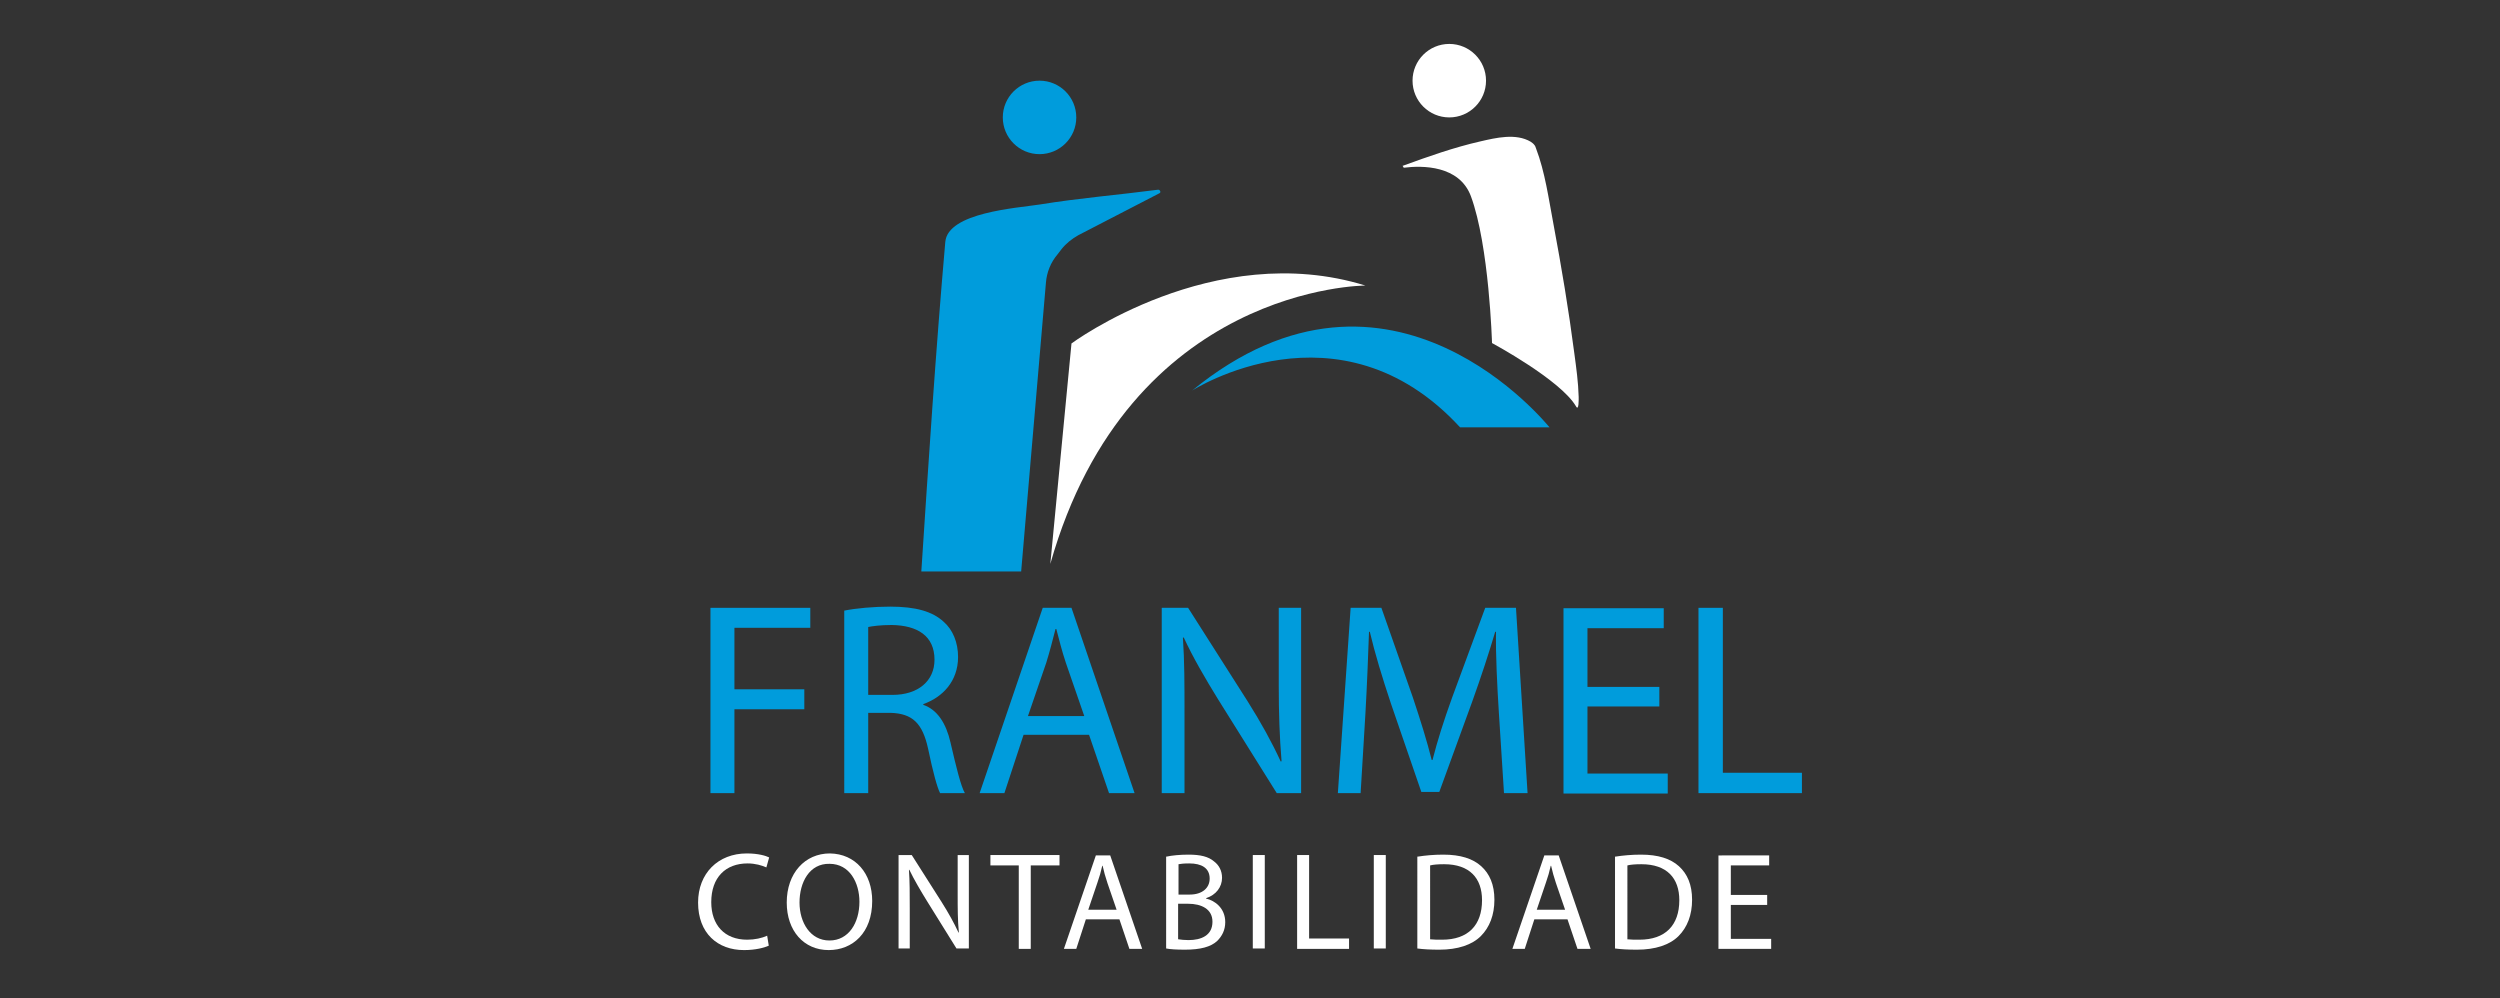 <?xml version="1.0" encoding="utf-8"?>
<!-- Generator: Adobe Illustrator 24.0.1, SVG Export Plug-In . SVG Version: 6.00 Build 0)  -->
<svg version="1.1" id="Camada_1" xmlns="http://www.w3.org/2000/svg" xmlns:xlink="http://www.w3.org/1999/xlink" x="0px" y="0px"
	 viewBox="0 0 626 250" style="enable-background:new 0 0 626 250;" xml:space="preserve">
<rect x="0" y="0" width="626" height="250" fill="#333333" stroke="none"/>
<style type="text/css">
	.st0{fill:#009CDC;}
	.st1{fill:#FFFFFF;}
</style>
<g>
	<path class="st0" d="M290.3,48.4c0.5-0.2,0.2-0.9-0.3-0.9c-9.9,1.3-19.8,2.1-29.6,3.7c-5.8,0.9-23.1,2-23.7,9.4
		c-2.4,27.4-4.2,55-6,82.5c0,0,0,0,0,0c0,0,25,0,25,0l6.2-72.3c0.2-2.6,1.2-5.1,2.9-7.1l1-1.3c1.1-1.4,2.6-2.6,4.2-3.5L290.3,48.4z"
		/>
	<path class="st1" d="M263,141.2l5.3-55.2c0,0,35.5-26.3,73.6-14.5C341.9,71.5,282.7,71.5,263,141.2z"/>
	<path class="st0" d="M298.5,97.8c0,0,36.8-23.7,67.1,9.2h22.4C387.9,107,348.4,57,298.5,97.8z"/>
	<path class="st1" d="M395.3,99.4c-0.1-3.7-0.6-7.3-1.1-11c-1.4-10.8-3.2-21.5-5.2-32.2c-1.2-6.3-2.1-13.1-4.4-19.1
		c-0.1-0.3-0.2-0.6-0.4-0.8c-0.2-0.3-0.6-0.6-0.9-0.8c-3.7-2.2-8.7-1-12.6-0.1c-6.6,1.5-13.1,3.8-19.4,6.1c0,0,0,0-0.1,0
		c0.1,0.2,0.2,0.3,0.3,0.5c4.7-0.6,13.9-0.6,16.8,7.1c4.6,12.4,5.3,36.8,5.3,36.8s17.1,9.2,21,15.8
		C395.4,103.2,395.3,99.7,395.3,99.4z"/>
	<circle class="st1" cx="362.9" cy="20.2" r="9.2"/>
	<circle class="st0" cx="260.3" cy="29.4" r="9.2"/>
</g>
<g>
	<g>
		<g>
			<path class="st0" d="M177.9,152.2h25v5h-19v15.4h17.5v5h-17.5v21h-6V152.2z"/>
			<path class="st0" d="M211.4,152.9c3-0.6,7.4-1,11.5-1c6.4,0,10.6,1.2,13.4,3.8c2.3,2,3.6,5.2,3.6,8.8c0,6.1-3.9,10.1-8.7,11.8
				v0.2c3.5,1.2,5.7,4.6,6.8,9.4c1.5,6.5,2.6,10.9,3.6,12.7h-6.2c-0.7-1.3-1.8-5.3-3-11.1c-1.4-6.4-3.9-8.8-9.3-9h-5.7v20.1h-6
				V152.9z M217.4,174h6.1c6.4,0,10.5-3.5,10.5-8.8c0-6-4.3-8.6-10.7-8.7c-2.9,0-4.9,0.3-5.9,0.5V174z"/>
			<path class="st0" d="M256.3,184l-4.8,14.6h-6.2l15.8-46.4h7.2l15.8,46.4h-6.4l-5-14.6H256.3z M271.5,179.3l-4.6-13.3
				c-1-3-1.7-5.8-2.4-8.5h-0.2c-0.7,2.7-1.4,5.5-2.3,8.4l-4.6,13.4H271.5z"/>
			<path class="st0" d="M290.9,198.6v-46.4h6.6l14.9,23.4c3.4,5.4,6.1,10.3,8.3,15.1l0.2-0.1c-0.5-6.2-0.7-11.8-0.7-19v-19.4h5.6
				v46.4h-6.1l-14.7-23.5c-3.2-5.2-6.3-10.5-8.6-15.5l-0.2,0.1c0.4,5.9,0.4,11.5,0.4,19.1v19.8H290.9z"/>
			<path class="st0" d="M375.3,178.2c-0.4-6.4-0.8-14.3-0.7-20h-0.2c-1.6,5.4-3.5,11.2-5.8,17.6l-8.2,22.5h-4.5l-7.6-22.1
				c-2.2-6.6-4-12.5-5.3-18h-0.2c-0.2,5.8-0.5,13.5-0.9,20.5l-1.2,19.9H335l3.2-46.4h7.7l7.9,22.5c1.9,5.7,3.5,10.8,4.7,15.6h0.2
				c1.2-4.7,2.8-9.8,4.9-15.6l8.3-22.5h7.7l2.9,46.4h-5.9L375.3,178.2z"/>
			<path class="st0" d="M415.5,176.9h-18v16.8h20.1v5h-26.1v-46.4h25.1v5h-19.1v14.7h18V176.9z"/>
			<path class="st0" d="M425.4,152.2h6v41.3h19.8v5.1h-25.9V152.2z"/>
		</g>
	</g>
	<g>
		<g>
			<path class="st1" d="M192.5,236.8c-1.1,0.5-3.3,1.1-6.2,1.1c-6.6,0-11.5-4.2-11.5-11.9c0-7.3,5-12.3,12.2-12.3
				c2.9,0,4.8,0.6,5.6,1l-0.7,2.5c-1.1-0.5-2.8-1-4.7-1c-5.5,0-9.1,3.5-9.1,9.7c0,5.7,3.3,9.4,9,9.4c1.9,0,3.7-0.4,5-1L192.5,236.8z
				"/>
			<path class="st1" d="M218.4,225.6c0,8-4.9,12.3-10.9,12.3c-6.2,0-10.5-4.8-10.5-11.9c0-7.4,4.6-12.3,10.8-12.3
				C214.2,213.8,218.4,218.7,218.4,225.6z M200.2,226c0,5,2.7,9.5,7.5,9.5c4.8,0,7.5-4.4,7.5-9.7c0-4.7-2.4-9.5-7.5-9.5
				C202.7,216.2,200.2,220.9,200.2,226z"/>
			<path class="st1" d="M225,237.5v-23.4h3.3l7.5,11.8c1.7,2.7,3.1,5.2,4.2,7.6l0.1,0c-0.3-3.1-0.3-6-0.3-9.6v-9.8h2.8v23.4h-3.1
				l-7.4-11.9c-1.6-2.6-3.2-5.3-4.4-7.8l-0.1,0c0.2,3,0.2,5.8,0.2,9.7v10H225z"/>
			<path class="st1" d="M255.1,216.7H248v-2.6h17.3v2.6h-7.2v20.9h-3V216.7z"/>
			<path class="st1" d="M271.9,230.2l-2.4,7.4h-3.1l8-23.4h3.6l8,23.4h-3.2l-2.5-7.4H271.9z M279.6,227.8l-2.3-6.7
				c-0.5-1.5-0.9-2.9-1.2-4.3H276c-0.3,1.4-0.7,2.8-1.2,4.2l-2.3,6.8H279.6z"/>
			<path class="st1" d="M292.1,214.5c1.3-0.3,3.4-0.5,5.5-0.5c3,0,5,0.5,6.4,1.7c1.2,0.9,2,2.3,2,4.1c0,2.3-1.5,4.3-4,5.1v0.1
				c2.2,0.5,4.8,2.4,4.8,5.9c0,2-0.8,3.5-2,4.7c-1.6,1.5-4.2,2.2-8.1,2.2c-2.1,0-3.7-0.1-4.7-0.3V214.5z M295.1,224h2.8
				c3.2,0,5-1.7,5-4c0-2.7-2.1-3.8-5.1-3.8c-1.4,0-2.2,0.1-2.7,0.2V224z M295.1,235.2c0.6,0.1,1.5,0.2,2.5,0.2c3.1,0,6-1.1,6-4.6
				c0-3.2-2.8-4.5-6.1-4.5h-2.5V235.2z"/>
			<path class="st1" d="M316.7,214.1v23.4h-3v-23.4H316.7z"/>
			<path class="st1" d="M324.8,214.1h3V235h10v2.6h-13V214.1z"/>
			<path class="st1" d="M347,214.1v23.4h-3v-23.4H347z"/>
			<path class="st1" d="M355,214.5c1.9-0.3,4.1-0.5,6.4-0.5c4.3,0,7.4,1,9.5,2.9c2.1,1.9,3.3,4.6,3.3,8.4c0,3.8-1.2,6.9-3.4,9.1
				c-2.2,2.2-5.8,3.4-10.4,3.4c-2.2,0-4-0.1-5.5-0.3V214.5z M358.1,235.2c0.8,0.1,1.9,0.1,3,0.1c6.5,0,10-3.6,10-9.9
				c0-5.5-3.1-9-9.5-9c-1.6,0-2.7,0.1-3.5,0.3V235.2z"/>
			<path class="st1" d="M384.2,230.2l-2.4,7.4h-3.1l8-23.4h3.6l8,23.4H395l-2.5-7.4H384.2z M391.9,227.8l-2.3-6.7
				c-0.5-1.5-0.9-2.9-1.2-4.3h-0.1c-0.3,1.4-0.7,2.8-1.2,4.2l-2.3,6.8H391.9z"/>
			<path class="st1" d="M404.5,214.5c1.9-0.3,4.1-0.5,6.4-0.5c4.3,0,7.4,1,9.5,2.9c2.1,1.9,3.3,4.6,3.3,8.4c0,3.8-1.2,6.9-3.4,9.1
				c-2.2,2.2-5.8,3.4-10.4,3.4c-2.2,0-4-0.1-5.5-0.3V214.5z M407.5,235.2c0.8,0.1,1.9,0.1,3,0.1c6.5,0,10-3.6,10-9.9
				c0-5.5-3.1-9-9.5-9c-1.6,0-2.7,0.1-3.5,0.3V235.2z"/>
			<path class="st1" d="M442.5,226.6h-9.1v8.5h10.1v2.5h-13.2v-23.4H443v2.5h-9.6v7.4h9.1V226.6z"/>
		</g>
	</g>
</g>
<g>
</g>
<g>
</g>
<g>
</g>
<g>
</g>
<g>
</g>
<g>
</g>
<g>
</g>
<g>
</g>
<g>
</g>
<g>
</g>
<g>
</g>
</svg>
